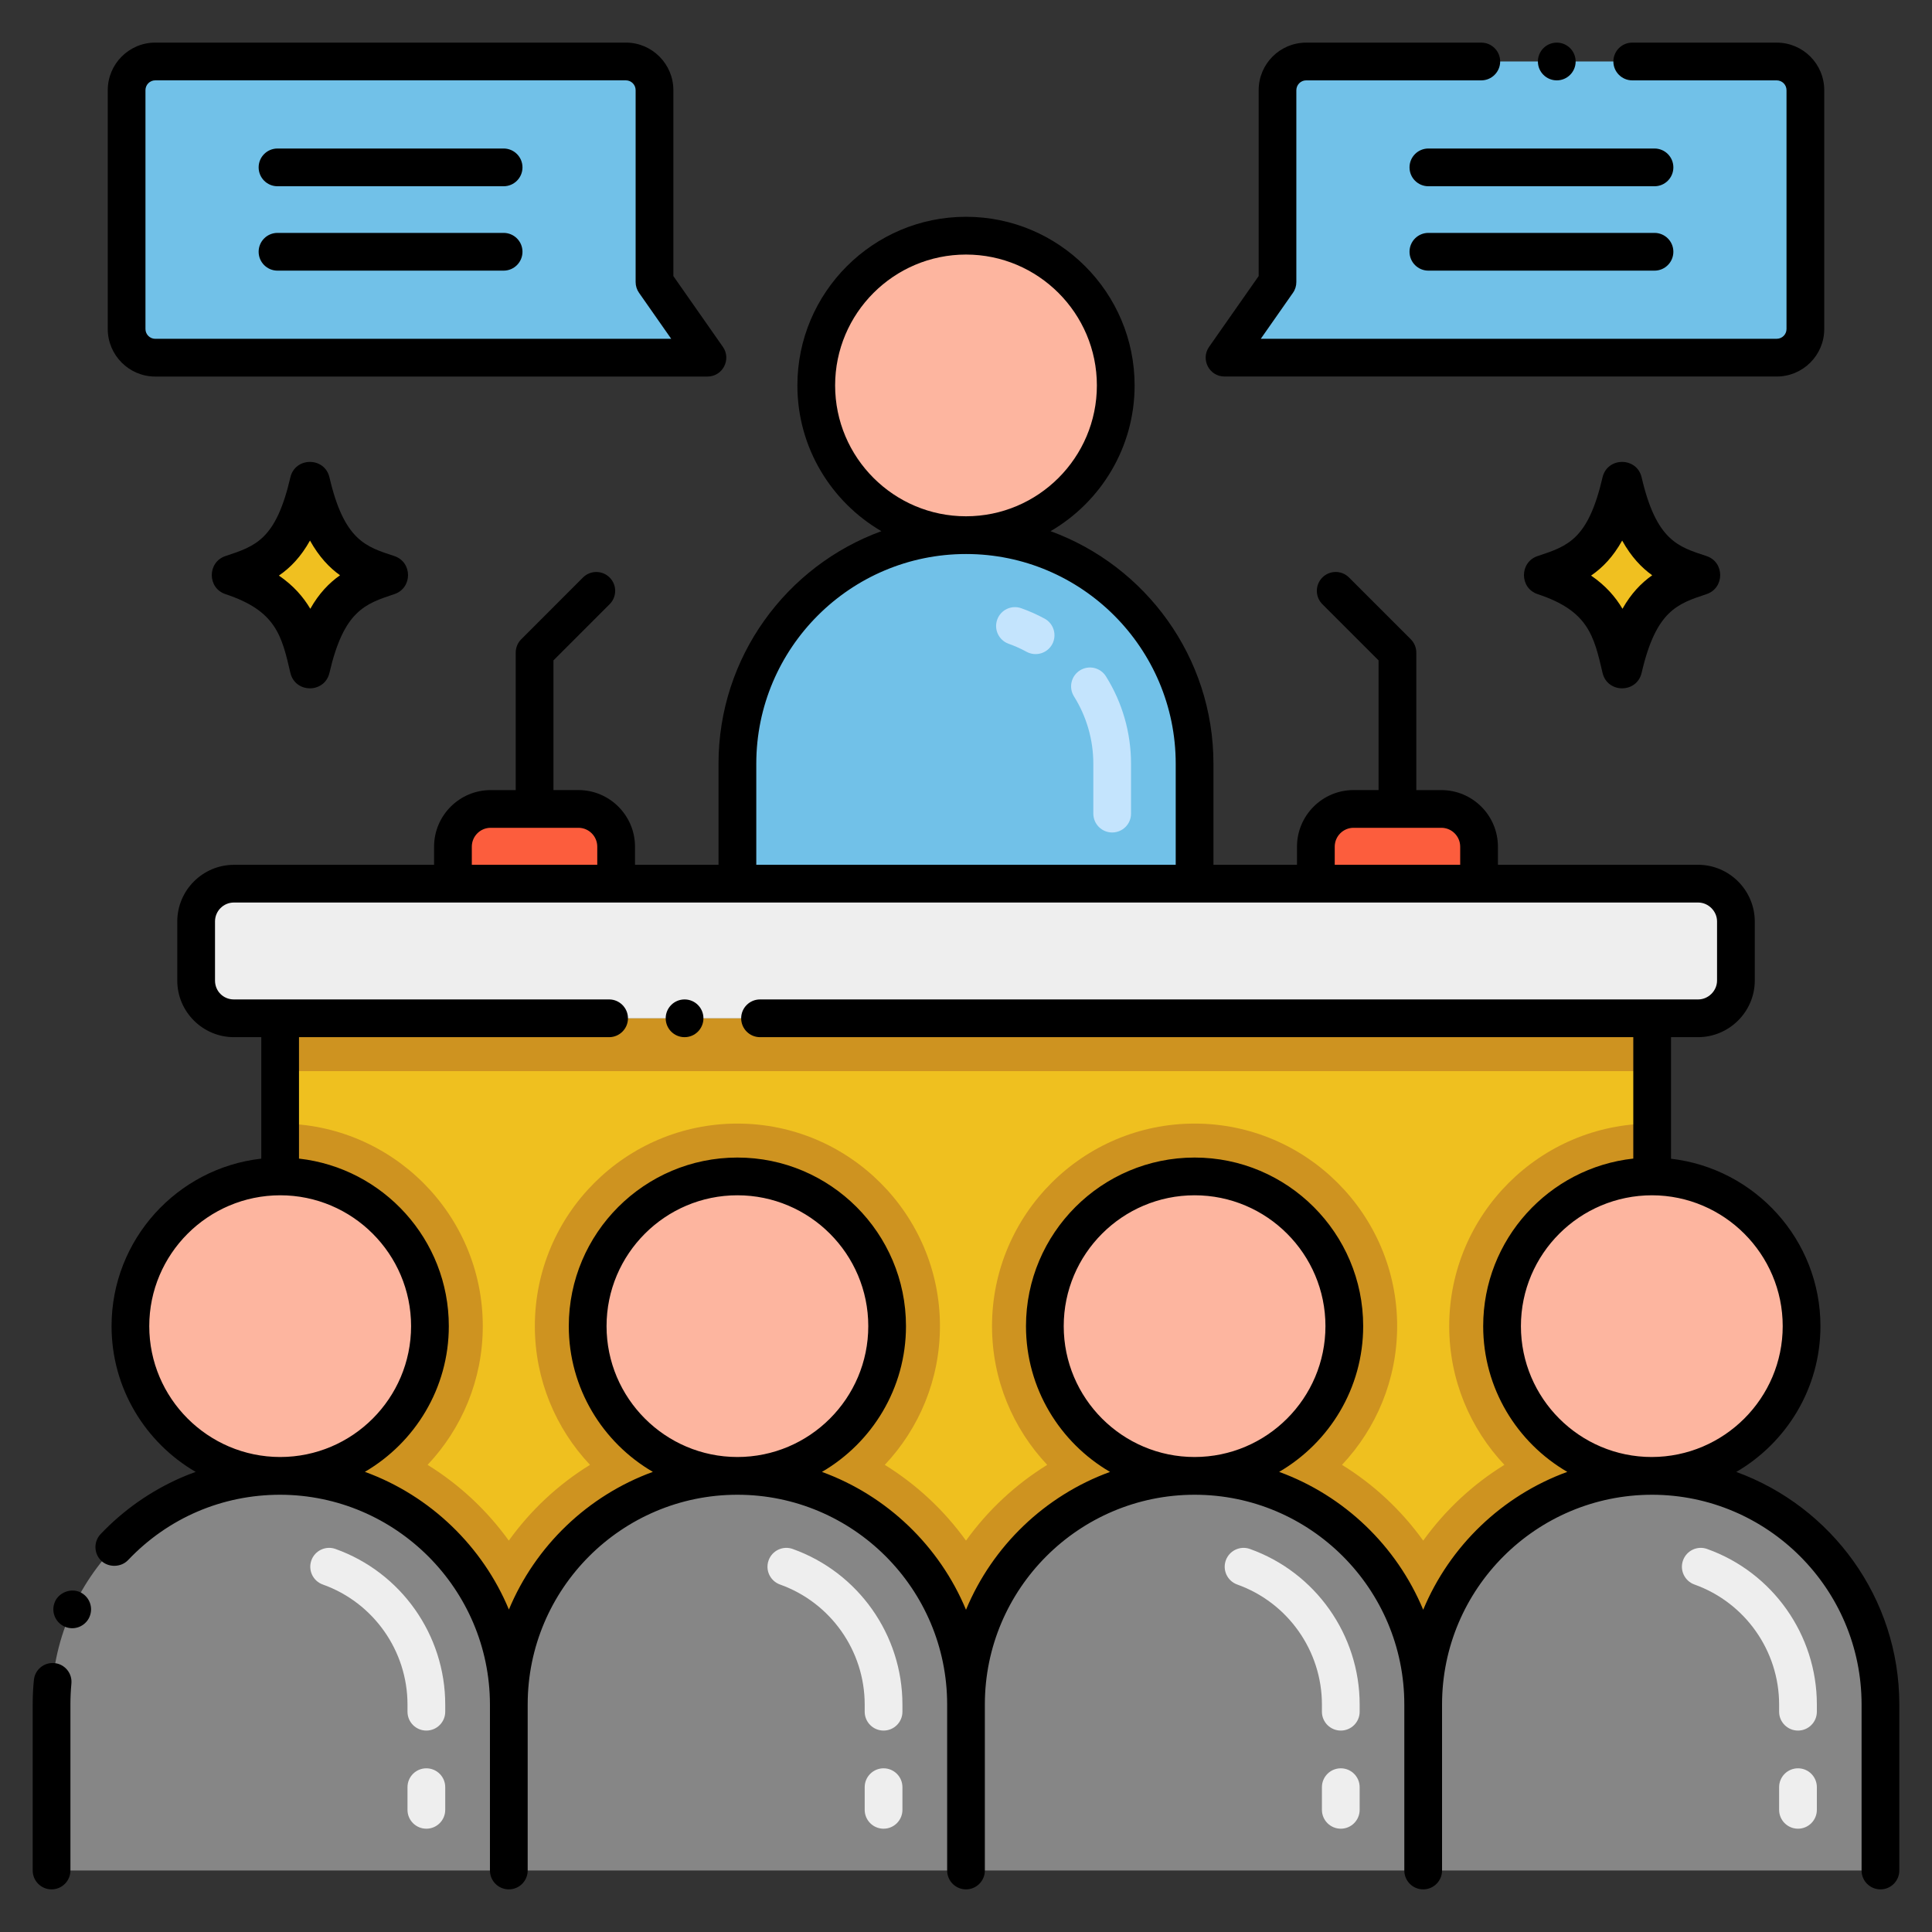 <svg width="62" height="62" viewBox="0 0 62 62" fill="none" xmlns="http://www.w3.org/2000/svg">
<rect x="0" y="0" width="62" height="62" fill="#333333" stroke="none"/>
<path d="M53.02 32.678V37.752H53.008C50.353 37.752 48.203 39.905 48.203 42.557C48.203 45.214 50.358 47.362 53.008 47.362C48.956 47.362 45.672 50.649 45.672 54.698C45.672 50.646 42.388 47.362 38.338 47.362C40.993 47.36 43.141 45.212 43.141 42.557C43.141 39.903 40.99 37.752 38.336 37.752C35.681 37.752 33.531 39.903 33.531 42.557C33.531 45.212 35.681 47.362 38.336 47.362C34.284 47.362 31 50.646 31 54.698C31 50.646 27.716 47.362 23.664 47.362C26.319 47.362 28.469 45.212 28.469 42.557C28.469 39.903 26.319 37.752 23.664 37.752C21.01 37.752 18.859 39.903 18.859 42.557C18.859 45.212 21.007 47.36 23.662 47.362C19.612 47.362 16.328 50.646 16.328 54.698C16.328 50.634 13.027 47.362 8.992 47.362C11.639 47.362 13.797 45.216 13.797 42.557C13.797 39.898 11.639 37.752 8.992 37.752H8.99V32.678H53.02Z" fill="#EFC01F"/>
<path d="M8.99 32.678H53.02V34.374H8.99V32.678Z" fill="#CE9320"/>
<path d="M16.328 54.698V60.026H1.654V54.698C1.654 50.646 4.941 47.362 8.99 47.362H8.992C13.027 47.362 16.328 50.634 16.328 54.698Z" fill="#868686"/>
<path d="M13.797 42.557C13.797 45.216 11.64 47.362 8.992 47.362H8.99C6.336 47.36 4.185 45.212 4.185 42.557C4.185 39.903 6.336 37.755 8.99 37.752H8.992C11.64 37.752 13.797 39.898 13.797 42.557Z" fill="#FDB59F"/>
<path d="M31 54.698V60.026H16.328V54.698C16.328 50.646 19.612 47.362 23.662 47.362H23.664C27.716 47.362 31 50.646 31 54.698Z" fill="#868686"/>
<path d="M28.469 42.557C28.469 45.212 26.319 47.362 23.664 47.362H23.662C21.008 47.36 18.859 45.212 18.859 42.557C18.859 39.903 21.01 37.752 23.664 37.752C26.319 37.752 28.469 39.903 28.469 42.557Z" fill="#FDB59F"/>
<path d="M45.672 54.698V60.026H31V54.698C31 50.646 34.284 47.362 38.336 47.362H38.338C42.388 47.362 45.672 50.646 45.672 54.698Z" fill="#868686"/>
<path d="M43.141 42.557C43.141 45.212 40.993 47.36 38.338 47.362H38.336C35.681 47.362 33.531 45.212 33.531 42.557C33.531 39.903 35.681 37.752 38.336 37.752C40.99 37.752 43.141 39.903 43.141 42.557Z" fill="#FDB59F"/>
<path d="M60.346 54.698V60.026H45.672V54.698C45.672 50.649 48.956 47.362 53.008 47.362H53.02C57.064 47.367 60.346 50.649 60.346 54.698Z" fill="#868686"/>
<path d="M57.815 42.557C57.815 45.209 55.669 47.355 53.02 47.362H53.008C50.358 47.362 48.203 45.214 48.203 42.557C48.203 39.905 50.353 37.752 53.008 37.752H53.02C55.669 37.76 57.815 39.905 57.815 42.557Z" fill="#FDB59F"/>
<path d="M38.336 24.51V28.359H23.664V24.51C23.664 20.458 26.948 17.174 30.998 17.174H31.003C35.052 17.174 38.336 20.458 38.336 24.51Z" fill="#71C1E8"/>
<path d="M35.691 26.715C35.357 26.715 35.086 26.444 35.086 26.109V24.511C35.086 23.744 34.871 22.995 34.465 22.348C34.288 22.064 34.373 21.691 34.657 21.513C34.94 21.336 35.314 21.421 35.491 21.705C36.018 22.546 36.296 23.516 36.296 24.51V26.109C36.297 26.444 36.026 26.715 35.691 26.715ZM32.944 20.917C32.759 20.816 32.566 20.73 32.368 20.659C32.053 20.547 31.889 20.201 32.001 19.886C32.113 19.571 32.459 19.406 32.774 19.519C33.031 19.61 33.283 19.723 33.523 19.853C33.817 20.013 33.925 20.381 33.766 20.675C33.606 20.968 33.239 21.077 32.944 20.917Z" fill="#C4E4FD"/>
<path d="M31 17.174C33.654 17.174 35.805 15.023 35.805 12.369C35.805 9.715 33.654 7.563 31 7.563C28.346 7.563 26.195 9.715 26.195 12.369C26.195 15.023 28.346 17.174 31 17.174Z" fill="#FDB59F"/>
<path d="M51.427 21.591C51.149 20.394 50.965 19.602 49.346 19.067C48.758 18.873 48.759 18.038 49.346 17.844C50.321 17.522 50.965 17.309 51.427 15.32C51.58 14.659 52.528 14.657 52.682 15.32C53.154 17.354 53.859 17.547 54.762 17.844C55.351 18.038 55.349 18.873 54.762 19.067C53.822 19.378 53.143 19.602 52.682 21.591C52.528 22.255 51.581 22.255 51.427 21.591Z" fill="black"/>
<path d="M53.021 18.461C52.665 18.713 52.343 19.047 52.067 19.537C51.839 19.151 51.522 18.788 51.059 18.471C51.435 18.214 51.769 17.863 52.057 17.347C52.348 17.87 52.679 18.217 53.021 18.461Z" fill="#F0C020"/>
<path d="M9.318 21.591C9.04 20.394 8.857 19.602 7.237 19.067C6.649 18.873 6.65 18.038 7.237 17.844C8.212 17.522 8.856 17.309 9.318 15.32C9.471 14.659 10.419 14.657 10.573 15.32C11.045 17.354 11.751 17.547 12.653 17.844C13.242 18.038 13.241 18.873 12.653 19.067C11.713 19.378 11.034 19.602 10.573 21.591C10.419 22.255 9.473 22.255 9.318 21.591Z" fill="black"/>
<path d="M10.912 18.461C10.556 18.713 10.234 19.047 9.958 19.537C9.73 19.151 9.413 18.788 8.95 18.471C9.325 18.214 9.66 17.863 9.948 17.347C10.239 17.87 10.57 18.217 10.912 18.461Z" fill="#F0C020"/>
<path d="M57.017 11.478H39.297L40.996 9.05V2.893C40.996 2.385 41.408 1.973 41.916 1.973H57.017C57.525 1.973 57.937 2.385 57.937 2.893V10.558C57.937 11.066 57.525 11.478 57.017 11.478Z" fill="#71C1E8"/>
<path d="M4.983 11.478H22.703L21.003 9.051V2.893C21.003 2.385 20.592 1.973 20.084 1.973H4.983C4.475 1.973 4.063 2.385 4.063 2.893V10.558C4.063 11.066 4.475 11.478 4.983 11.478Z" fill="#71C1E8"/>
<path d="M55.706 29.571V31.468C55.706 32.134 55.165 32.678 54.497 32.678H7.505C6.838 32.678 6.292 32.137 6.292 31.468V29.571C6.292 28.928 6.809 28.36 7.503 28.36H54.495C55.168 28.36 55.706 28.901 55.706 29.571Z" fill="#EEEEEE"/>
<path d="M13.682 58.685C13.348 58.685 13.077 58.414 13.077 58.079V57.353C13.077 57.018 13.348 56.747 13.682 56.747C14.017 56.747 14.288 57.018 14.288 57.353V58.079C14.288 58.413 14.017 58.685 13.682 58.685ZM13.682 55.536C13.348 55.536 13.077 55.265 13.077 54.931V54.7C13.077 52.976 11.985 51.428 10.359 50.849C10.044 50.736 9.88 50.39 9.992 50.075C10.104 49.76 10.451 49.595 10.766 49.708C12.872 50.46 14.288 52.466 14.288 54.7V54.931C14.288 55.265 14.017 55.536 13.682 55.536Z" fill="#EEEEEE"/>
<path d="M28.355 58.685C28.02 58.685 27.749 58.414 27.749 58.079V57.353C27.749 57.018 28.02 56.747 28.355 56.747C28.689 56.747 28.96 57.018 28.96 57.353V58.079C28.96 58.413 28.689 58.685 28.355 58.685ZM28.355 55.536C28.02 55.536 27.749 55.265 27.749 54.931V54.7C27.749 52.976 26.657 51.429 25.032 50.849C24.716 50.736 24.552 50.39 24.665 50.075C24.777 49.76 25.124 49.595 25.438 49.708C27.545 50.46 28.96 52.466 28.96 54.7V54.931C28.96 55.265 28.689 55.536 28.355 55.536Z" fill="#EEEEEE"/>
<path d="M43.028 58.685C42.693 58.685 42.422 58.414 42.422 58.079V57.353C42.422 57.018 42.693 56.747 43.028 56.747C43.362 56.747 43.633 57.018 43.633 57.353V58.079C43.633 58.413 43.362 58.685 43.028 58.685ZM43.028 55.536C42.693 55.536 42.422 55.265 42.422 54.931V54.7C42.422 52.976 41.33 51.429 39.704 50.849C39.389 50.736 39.225 50.39 39.337 50.075C39.45 49.76 39.797 49.595 40.111 49.708C42.218 50.46 43.633 52.466 43.633 54.7V54.931C43.633 55.265 43.362 55.536 43.028 55.536Z" fill="#EEEEEE"/>
<path d="M57.7 58.685C57.365 58.685 57.094 58.414 57.094 58.079V57.353C57.094 57.018 57.365 56.747 57.7 56.747C58.034 56.747 58.305 57.018 58.305 57.353V58.079C58.305 58.413 58.034 58.685 57.7 58.685ZM57.7 55.536C57.365 55.536 57.094 55.265 57.094 54.931V54.7C57.094 52.976 56.002 51.429 54.377 50.849C54.062 50.736 53.897 50.39 54.01 50.075C54.122 49.76 54.469 49.595 54.783 49.708C56.89 50.46 58.305 52.466 58.305 54.7V54.931C58.305 55.265 58.034 55.536 57.7 55.536Z" fill="#EEEEEE"/>
<path d="M19.773 28.359H14.535V27.171C14.535 26.502 15.077 25.96 15.746 25.96H18.561C19.23 25.96 19.773 26.502 19.773 27.171V28.359Z" fill="#FC5D3D"/>
<path d="M42.228 28.359H47.465V27.171C47.465 26.502 46.923 25.96 46.254 25.96H43.439C42.77 25.96 42.228 26.502 42.228 27.171V28.359Z" fill="#FC5D3D"/>
<path d="M53.02 36.057V37.752H53.008C50.353 37.752 48.203 39.905 48.203 42.557C48.203 45.214 50.358 47.362 53.008 47.362C48.956 47.362 45.672 50.649 45.672 54.698C45.672 50.646 42.388 47.362 38.338 47.362C40.993 47.36 43.141 45.212 43.141 42.557C43.141 39.903 40.99 37.752 38.336 37.752C35.681 37.752 33.531 39.903 33.531 42.557C33.531 45.212 35.681 47.362 38.336 47.362C34.284 47.362 31 50.646 31 54.698C31 50.646 27.716 47.362 23.664 47.362C26.319 47.362 28.469 45.212 28.469 42.557C28.469 39.903 26.319 37.752 23.664 37.752C21.01 37.752 18.859 39.903 18.859 42.557C18.859 45.212 21.007 47.36 23.662 47.362C19.612 47.362 16.328 50.646 16.328 54.698C16.328 50.634 13.027 47.362 8.992 47.362C11.639 47.362 13.797 45.216 13.797 42.557C13.797 39.898 11.639 37.752 8.992 37.752H8.99V36.057C12.579 36.059 15.493 38.973 15.493 42.557C15.493 44.279 14.819 45.846 13.722 47.009C14.744 47.641 15.628 48.469 16.328 49.44C17.026 48.467 17.912 47.638 18.934 47.009C17.837 45.844 17.164 44.277 17.164 42.557C17.164 38.973 20.08 36.057 23.664 36.057C27.248 36.057 30.164 38.973 30.164 42.557C30.164 44.279 29.491 45.846 28.394 47.009C29.416 47.641 30.3 48.469 31 49.44C31.698 48.469 32.584 47.641 33.606 47.009C32.509 45.844 31.835 44.279 31.835 42.557C31.835 38.973 34.752 36.057 38.336 36.057C41.92 36.057 44.836 38.973 44.836 42.557C44.836 44.277 44.163 45.844 43.066 47.009C44.088 47.638 44.972 48.467 45.672 49.44C46.372 48.469 47.256 47.638 48.278 47.009C47.181 45.844 46.507 44.279 46.507 42.557C46.507 38.973 49.423 36.057 53.008 36.057H53.02Z" fill="#CE9320"/>
<path d="M39.297 12.083H57.016C57.858 12.083 58.542 11.4 58.542 10.559V2.894C58.542 2.051 57.859 1.368 57.016 1.368H52.38C52.046 1.368 51.775 1.639 51.775 1.974C51.775 2.305 52.046 2.579 52.38 2.579H57.016C57.19 2.579 57.331 2.72 57.331 2.894V10.559C57.331 10.731 57.19 10.872 57.016 10.872H40.46L41.492 9.397C41.565 9.295 41.601 9.174 41.601 9.051V2.894C41.603 2.72 41.743 2.579 41.916 2.579H47.537C47.871 2.579 48.142 2.305 48.142 1.974C48.142 1.639 47.871 1.368 47.537 1.368H41.916C41.075 1.368 40.392 2.051 40.392 2.894V8.859L38.801 11.131C38.521 11.533 38.808 12.083 39.297 12.083Z" fill="black"/>
<path d="M49.959 2.579C50.293 2.579 50.564 2.308 50.564 1.974C50.564 1.639 50.293 1.368 49.959 1.368C49.624 1.368 49.353 1.639 49.353 1.974C49.353 2.308 49.624 2.579 49.959 2.579Z" fill="black"/>
<path d="M53.095 4.766H45.838C45.504 4.766 45.233 5.037 45.233 5.371C45.233 5.706 45.504 5.977 45.838 5.977H53.095C53.429 5.977 53.7 5.706 53.7 5.371C53.7 5.037 53.429 4.766 53.095 4.766Z" fill="black"/>
<path d="M53.095 7.474H45.838C45.504 7.474 45.233 7.745 45.233 8.079C45.233 8.414 45.504 8.685 45.838 8.685H53.095C53.429 8.685 53.7 8.414 53.7 8.079C53.7 7.745 53.429 7.474 53.095 7.474Z" fill="black"/>
<path d="M4.983 12.084H22.703C23.193 12.084 23.478 11.53 23.198 11.131L21.609 8.86V2.893C21.609 2.052 20.925 1.367 20.084 1.367H4.983C4.142 1.367 3.458 2.052 3.458 2.893V10.558C3.458 11.399 4.142 12.084 4.983 12.084ZM4.668 2.893C4.668 2.719 4.81 2.578 4.983 2.578H20.084C20.257 2.578 20.398 2.719 20.398 2.893V9.051C20.398 9.175 20.436 9.296 20.508 9.398L21.54 10.873H4.983C4.81 10.873 4.668 10.732 4.668 10.558V2.893Z" fill="black"/>
<path d="M8.905 5.977H16.162C16.496 5.977 16.767 5.706 16.767 5.371C16.767 5.037 16.496 4.766 16.162 4.766H8.905C8.571 4.766 8.3 5.037 8.3 5.371C8.3 5.706 8.571 5.977 8.905 5.977Z" fill="black"/>
<path d="M8.905 8.685H16.162C16.496 8.685 16.767 8.414 16.767 8.079C16.767 7.745 16.496 7.474 16.162 7.474H8.905C8.571 7.474 8.3 7.745 8.3 8.079C8.3 8.414 8.571 8.685 8.905 8.685Z" fill="black"/>
<path d="M21.969 33.284C22.303 33.284 22.574 33.013 22.574 32.678C22.574 32.344 22.303 32.073 21.969 32.073C21.634 32.073 21.363 32.344 21.363 32.678C21.363 33.013 21.634 33.284 21.969 33.284Z" fill="black"/>
<path d="M2.569 51.094C2.274 50.959 1.903 51.099 1.768 51.39V51.392C1.623 51.706 1.77 52.061 2.066 52.196C2.381 52.34 2.731 52.192 2.867 51.901C2.867 51.898 2.867 51.898 2.867 51.898C3.008 51.593 2.872 51.235 2.569 51.094Z" fill="black"/>
<path d="M1.749 53.371C1.412 53.339 1.119 53.582 1.088 53.913C1.061 54.17 1.049 54.434 1.049 54.698V60.026C1.049 60.36 1.32 60.632 1.654 60.632C1.989 60.632 2.26 60.36 2.26 60.026C2.26 60.024 2.26 60.024 2.26 60.021V54.698C2.26 54.477 2.27 54.255 2.291 54.032C2.325 53.7 2.08 53.402 1.749 53.371Z" fill="black"/>
<path d="M55.719 47.236C57.332 46.297 58.42 44.551 58.42 42.557C58.42 39.79 56.325 37.498 53.625 37.185V33.284H54.497C55.497 33.279 56.311 32.465 56.313 31.468V29.569C56.309 28.569 55.495 27.755 54.497 27.752H48.07V27.171C48.07 26.169 47.256 25.355 46.254 25.355H45.451V20.942C45.451 20.782 45.387 20.628 45.273 20.514L43.292 18.533C43.056 18.296 42.672 18.296 42.436 18.533C42.2 18.769 42.2 19.153 42.436 19.389L44.24 21.193V25.354H43.438C42.437 25.354 41.622 26.169 41.622 27.171V27.752H38.941V24.509C38.941 21.084 36.761 18.158 33.714 17.046C35.325 16.108 36.411 14.363 36.411 12.368C36.411 9.385 33.983 6.957 31 6.957C28.017 6.957 25.589 9.385 25.589 12.368C25.589 14.363 26.675 16.108 28.285 17.046C25.239 18.157 23.058 21.083 23.058 24.509V27.752H20.378V27.171C20.378 26.169 19.563 25.354 18.562 25.354H17.761V21.193L19.564 19.389C19.801 19.153 19.801 18.769 19.564 18.533C19.328 18.297 18.944 18.297 18.708 18.533L16.727 20.515C16.613 20.628 16.55 20.782 16.55 20.943V25.355H15.746C14.745 25.355 13.93 26.17 13.93 27.171V27.753H7.505C6.505 27.755 5.691 28.569 5.689 29.569V31.468C5.689 32.468 6.505 33.282 7.505 33.284H8.385V37.182C5.685 37.486 3.58 39.781 3.58 42.557C3.58 44.551 4.666 46.296 6.279 47.235C6.119 47.293 5.96 47.354 5.803 47.423C4.829 47.852 3.962 48.46 3.228 49.232C2.998 49.475 3.01 49.86 3.253 50.09C3.487 50.31 3.885 50.3 4.107 50.068C4.107 50.065 4.11 50.065 4.11 50.065C5.392 48.715 7.125 47.969 8.988 47.968H8.992H8.997C12.7 47.978 15.716 50.994 15.723 54.698V60.026C15.723 60.361 15.994 60.632 16.328 60.632C16.663 60.632 16.934 60.361 16.934 60.026V54.698C16.934 50.987 19.952 47.968 23.664 47.968C27.375 47.968 30.395 50.987 30.395 54.698V60.026C30.395 60.361 30.666 60.632 31 60.632C31.334 60.632 31.605 60.361 31.605 60.026V54.698C31.605 50.987 34.625 47.968 38.338 47.968C42.048 47.968 45.066 50.987 45.066 54.698V60.026C45.066 60.361 45.337 60.632 45.672 60.632C46.006 60.632 46.277 60.361 46.277 60.026V54.698C46.277 50.987 49.297 47.968 53.019 47.968C56.725 47.973 59.74 50.992 59.74 54.698V60.026C59.74 60.361 60.011 60.632 60.346 60.632C60.68 60.632 60.951 60.361 60.951 60.026V54.698C60.951 51.274 58.77 48.347 55.719 47.236ZM57.209 42.557C57.209 44.867 55.329 46.751 53.008 46.757C50.692 46.757 48.808 44.873 48.808 42.557C48.808 40.242 50.692 38.358 53.018 38.358C55.329 38.364 57.209 40.248 57.209 42.557ZM42.833 27.171C42.833 26.837 43.104 26.565 43.438 26.565H46.254C46.588 26.565 46.859 26.837 46.859 27.171V27.752H42.833V27.171ZM26.8 12.369C26.8 10.053 28.684 8.169 31 8.169C33.316 8.169 35.2 10.053 35.2 12.369C35.2 14.684 33.316 16.568 31 16.568C28.684 16.568 26.8 14.684 26.8 12.369ZM24.27 24.51C24.27 20.799 27.288 17.779 31.002 17.779C34.712 17.779 37.73 20.799 37.73 24.51V27.752H24.27V24.51ZM15.141 27.171C15.141 26.837 15.412 26.565 15.746 26.565H18.562C18.896 26.565 19.167 26.837 19.167 27.171V27.752H15.141V27.171ZM4.79 42.557C4.79 40.244 6.674 38.36 8.992 38.358C11.308 38.358 13.192 40.242 13.192 42.557C13.192 44.872 11.31 46.755 8.994 46.757C8.992 46.757 8.991 46.757 8.99 46.757C8.989 46.757 8.988 46.757 8.987 46.757C6.673 46.752 4.79 44.87 4.79 42.557ZM19.465 42.557C19.465 40.242 21.348 38.358 23.664 38.358C25.98 38.358 27.864 40.242 27.864 42.557C27.864 44.873 25.98 46.757 23.662 46.757C21.348 46.755 19.465 44.871 19.465 42.557ZM45.672 51.659C44.821 49.613 43.139 47.997 41.049 47.234C42.66 46.296 43.746 44.551 43.746 42.557C43.746 39.574 41.319 37.147 38.336 37.147C35.352 37.147 32.925 39.574 32.925 42.557C32.925 44.551 34.011 46.296 35.622 47.235C33.532 47.997 31.851 49.613 31 51.659C30.149 49.614 28.468 47.997 26.377 47.235C27.988 46.297 29.074 44.552 29.074 42.557C29.074 39.574 26.647 37.147 23.664 37.147C20.68 37.147 18.253 39.574 18.253 42.557C18.253 44.55 19.339 46.295 20.951 47.234C18.863 47.995 17.183 49.609 16.331 51.652C15.495 49.639 13.819 48 11.709 47.233C13.318 46.294 14.403 44.55 14.403 42.557C14.403 39.778 12.297 37.483 9.595 37.181V33.284H19.547C19.881 33.284 20.152 33.013 20.152 32.678C20.152 32.347 19.883 32.075 19.552 32.073C19.549 32.073 19.549 32.073 19.547 32.073H7.505C7.166 32.073 6.9 31.807 6.9 31.468V29.569C6.9 29.237 7.171 28.963 7.505 28.963H54.497C54.824 28.963 55.102 29.242 55.102 29.569V31.468C55.102 31.795 54.824 32.073 54.497 32.073H24.391C24.056 32.073 23.785 32.344 23.785 32.678C23.785 33.013 24.056 33.284 24.391 33.284H52.414V37.18C49.709 37.476 47.597 39.774 47.597 42.557C47.597 44.551 48.682 46.296 50.296 47.234C48.206 47.996 46.523 49.613 45.672 51.659ZM38.336 46.757C36.02 46.757 34.136 44.873 34.136 42.557C34.136 40.242 36.02 38.358 38.336 38.358C40.652 38.358 42.535 40.242 42.535 42.557C42.535 44.871 40.652 46.755 38.336 46.757Z" fill="black"/>
</svg>
